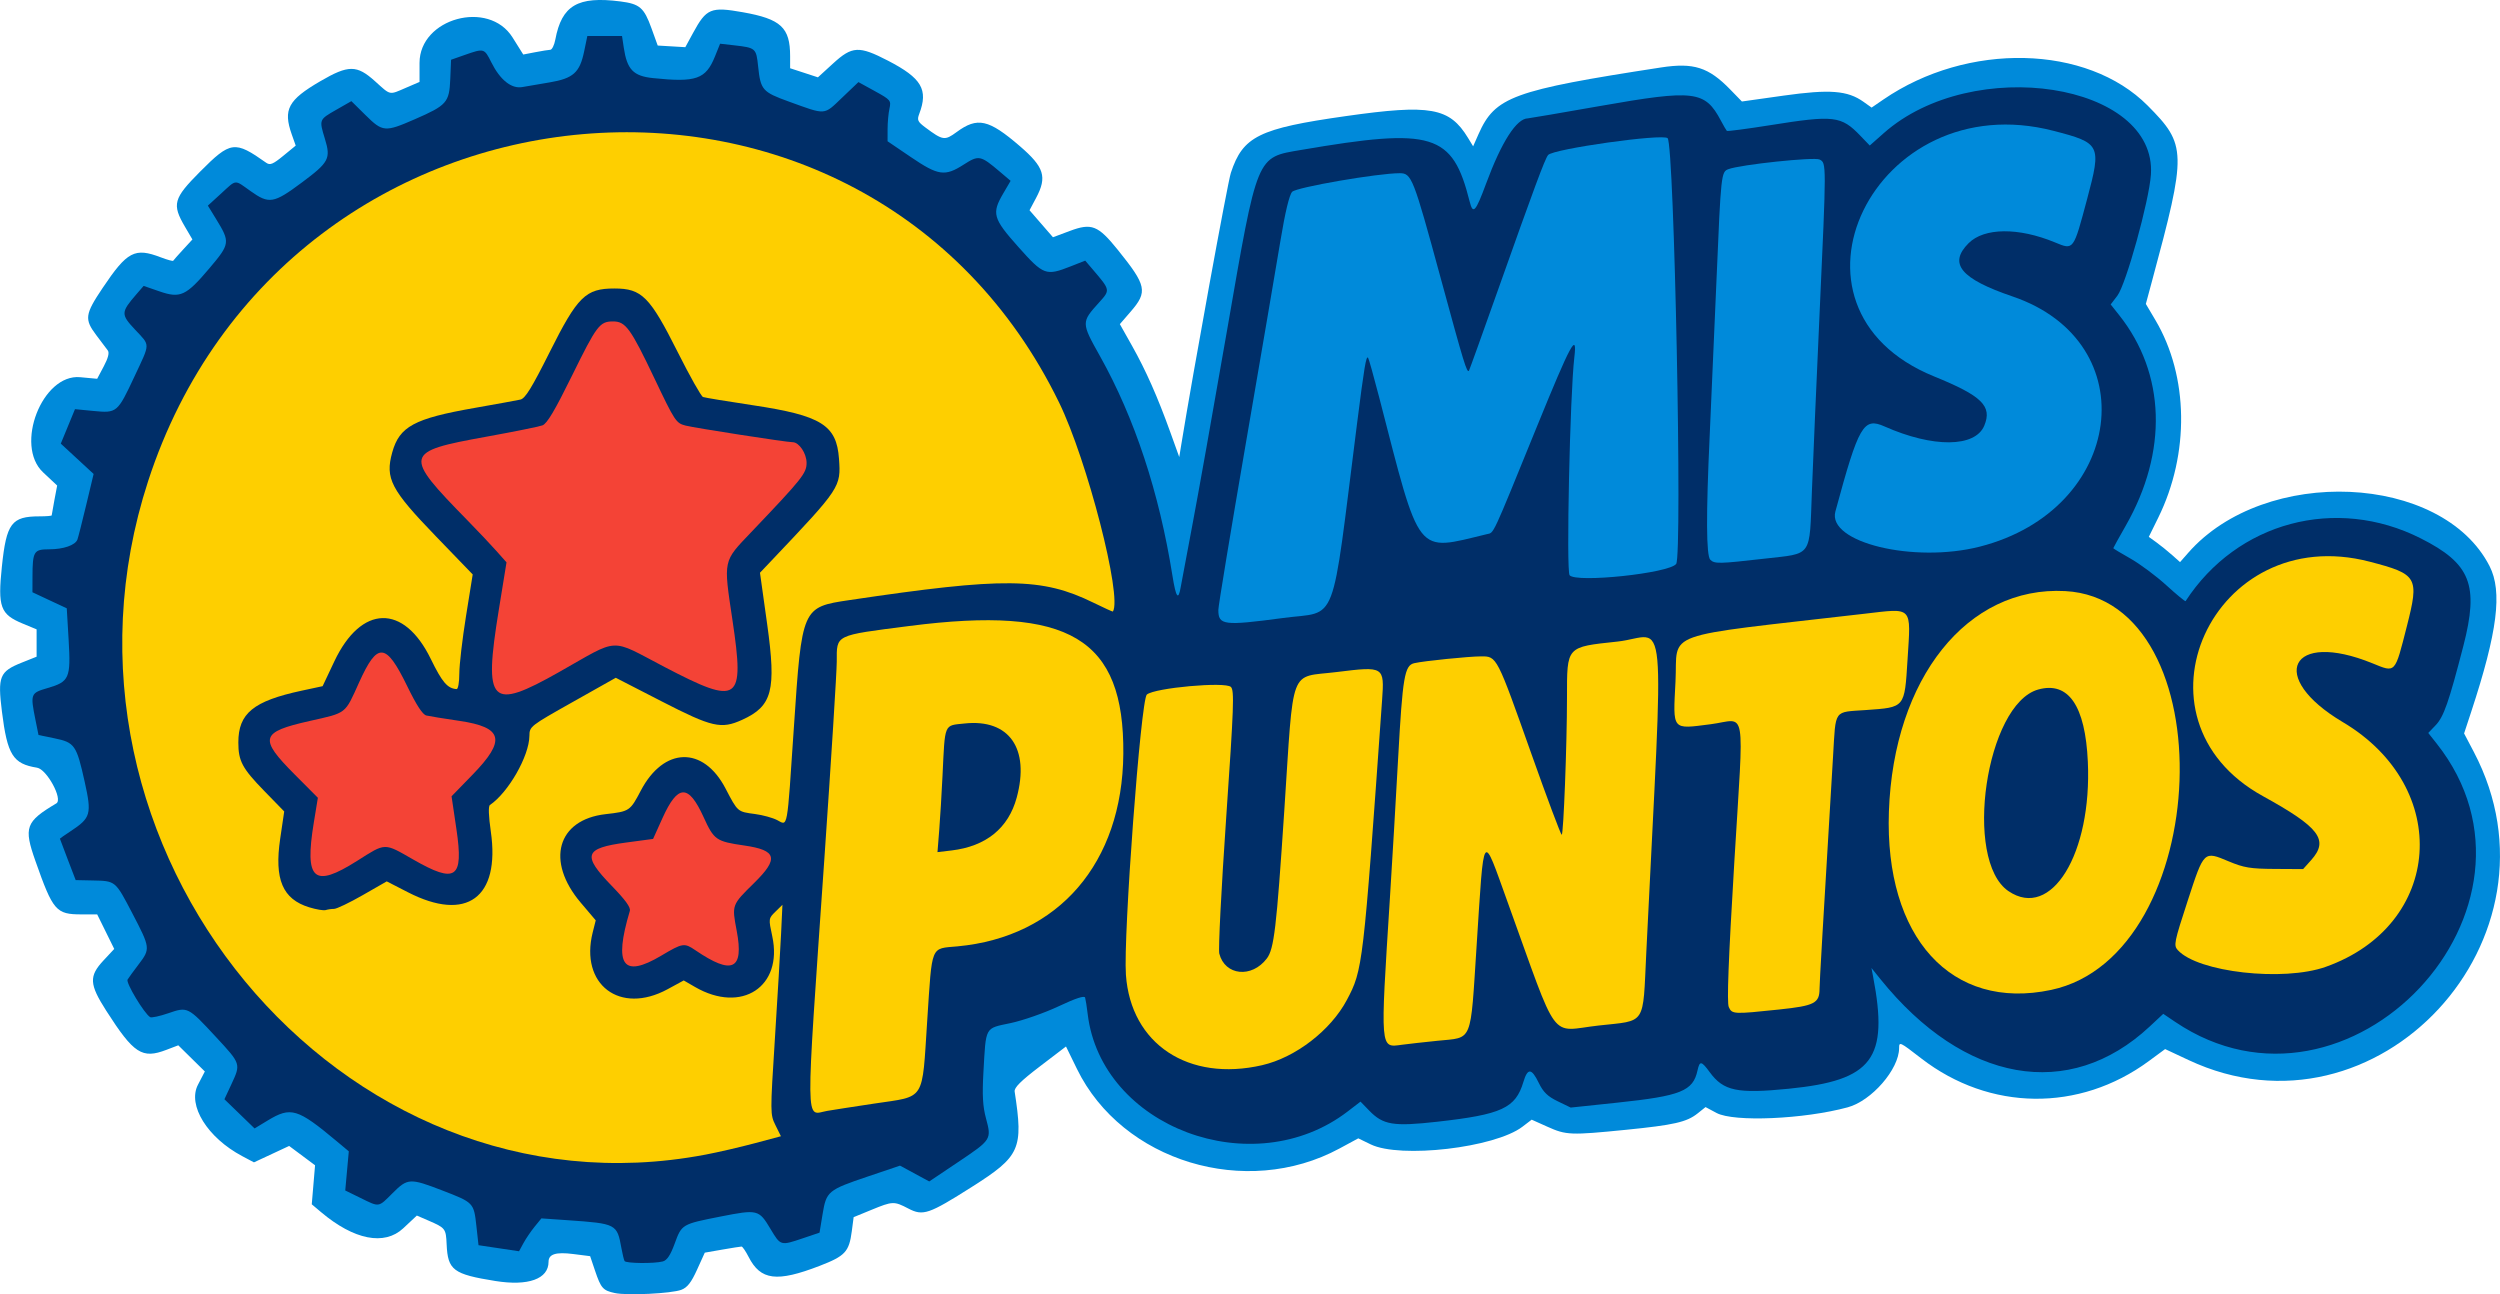 <?xml version="1.0" encoding="UTF-8" standalone="no"?>
<!-- Created with Inkscape (http://www.inkscape.org/) -->

<svg
   width="910.697"
   height="471.463"
   viewBox="0 0 240.955 124.741"
   version="1.1"
   id="svg1"
   xml:space="preserve"
   inkscape:version="1.3.2 (091e20e, 2023-11-25, custom)"
   sodipodi:docname="logo-sin-fondo.svg"
   inkscape:export-filename="logo.png"
   inkscape:export-xdpi="96"
   inkscape:export-ydpi="96"
   xmlns:inkscape="http://www.inkscape.org/namespaces/inkscape"
   xmlns:sodipodi="http://sodipodi.sourceforge.net/DTD/sodipodi-0.dtd"
   xmlns="http://www.w3.org/2000/svg"
   xmlns:svg="http://www.w3.org/2000/svg"><sodipodi:namedview
     id="namedview1"
     pagecolor="#ffffff"
     bordercolor="#000000"
     borderopacity="0.25"
     inkscape:showpageshadow="2"
     inkscape:pageopacity="0.0"
     inkscape:pagecheckerboard="0"
     inkscape:deskcolor="#d1d1d1"
     inkscape:document-units="px"
     inkscape:zoom="0.52649411"
     inkscape:cx="474.83912"
     inkscape:cy="386.51904"
     inkscape:window-width="1440"
     inkscape:window-height="829"
     inkscape:window-x="892"
     inkscape:window-y="-8"
     inkscape:window-maximized="1"
     inkscape:current-layer="g41" /><defs
     id="defs1" /><g
     inkscape:label="Capa 1"
     inkscape:groupmode="layer"
     id="layer1"
     transform="translate(18.665,-86.046)"><g
       id="g41"
       transform="translate(1.005,-153.777)"><path
         style="fill:#008ada;fill-opacity:1"
         d="m 46.003,364.135 c 0.574,-0.219 0.953,-0.706 1.511,-1.936 l 0.745,-1.643 1.686,-0.294 c 0.927,-0.161 1.763,-0.294 1.857,-0.294 0.094,0 0.399,0.446 0.678,0.992 1.158,2.269 2.715,2.466 6.855,0.867 2.458,-0.949 2.834,-1.355 3.094,-3.342 l 0.177,-1.35 1.706,-0.7 c 2.061,-0.846 2.184,-0.851 3.569,-0.129 1.415,0.737 1.961,0.551 6.127,-2.091 4.657,-2.953 4.969,-3.649 4.117,-9.181 -0.058,-0.379 0.579,-1.016 2.434,-2.431 l 2.514,-1.918 1.058,2.166 c 4.355,8.915 16.289,12.535 25.292,7.672 l 1.822,-0.984 1.201,0.583 c 2.85,1.385 11.963,0.324 14.618,-1.702 l 0.893,-0.681 1.536,0.689 c 1.791,0.804 2.228,0.82 7.531,0.29 4.655,-0.466 5.876,-0.744 6.924,-1.58 l 0.767,-0.612 1.061,0.568 c 1.669,0.894 8.418,0.603 12.642,-0.545 2.303,-0.626 4.941,-3.662 4.953,-5.7 0.004,-0.649 0.041,-0.632 2.141,0.991 6.578,5.082 15.227,5.185 21.916,0.261 l 1.582,-1.165 2.267,1.062 c 18.163,8.512 36.916,-11.754 27.485,-29.702 l -0.937,-1.783 0.679,-2.063 c 2.542,-7.73 3.031,-11.603 1.775,-14.062 -4.569,-8.948 -21.647,-9.706 -29.038,-1.289 l -0.792,0.902 -0.772,-0.686 c -0.425,-0.378 -1.103,-0.925 -1.506,-1.217 l -0.734,-0.531 0.911,-1.85 c 3.034,-6.162 2.929,-13.626 -0.268,-19.03 l -0.928,-1.569 0.576,-2.135 c 3.383,-12.535 3.367,-13.185 -0.4,-16.98 -5.847,-5.889 -17.362,-6.152 -25.479,-0.583 l -1.128,0.774 -0.782,-0.557 c -1.533,-1.092 -3.251,-1.225 -7.7,-0.598 l -4.02,0.567 -1.12,-1.153 c -2.093,-2.153 -3.532,-2.612 -6.674,-2.128 -14.302,2.203 -15.997,2.823 -17.594,6.433 l -0.516,1.167 -0.495,-0.814 c -1.78,-2.926 -3.622,-3.256 -11.758,-2.1 -8.402,1.193 -9.938,1.95 -11.099,5.474 -0.311,0.943 -3.635,19.166 -4.781,26.211 l -0.192,1.179 -0.852,-2.369 c -1.233,-3.428 -2.361,-5.975 -3.698,-8.353 l -1.175,-2.089 1.043,-1.205 c 1.663,-1.921 1.54,-2.508 -1.255,-5.972 -1.895,-2.349 -2.511,-2.59 -4.614,-1.803 l -1.621,0.606 -1.129,-1.301 -1.129,-1.301 0.633,-1.189 c 1.08,-2.029 0.787,-2.965 -1.56,-4.986 -3.018,-2.599 -4.091,-2.838 -6.104,-1.358 -1.138,0.837 -1.322,0.81 -3.005,-0.445 -0.746,-0.556 -0.819,-0.718 -0.595,-1.307 0.891,-2.343 0.242,-3.448 -3.014,-5.133 -2.795,-1.446 -3.447,-1.413 -5.291,0.273 l -1.459,1.334 -1.34,-0.438 -1.34,-0.438 v -1.169 c 0,-2.759 -0.885,-3.578 -4.569,-4.231 -3.073,-0.545 -3.5,-0.367 -4.781,1.989 l -0.751,1.381 -1.33,-0.079 -1.33,-0.079 -0.604,-1.671 c -0.718,-1.987 -1.13,-2.342 -2.997,-2.581 -4.111,-0.526 -5.649,0.376 -6.268,3.676 -0.1,0.535 -0.318,0.978 -0.484,0.984 -0.166,0.006 -0.82,0.112 -1.454,0.234 l -1.153,0.223 -1.034,-1.649 c -2.302,-3.672 -8.963,-1.845 -8.963,2.459 v 1.832 l -1.306,0.562 c -1.659,0.714 -1.439,0.76 -2.983,-0.629 -1.764,-1.586 -2.556,-1.586 -5.28,8.8e-4 -3.099,1.806 -3.593,2.725 -2.748,5.119 l 0.383,1.085 -1.199,0.983 c -0.992,0.813 -1.275,0.929 -1.64,0.672 -3.056,-2.158 -3.431,-2.106 -6.396,0.874 -2.555,2.568 -2.707,3.125 -1.445,5.28 l 0.724,1.235 -0.895,0.972 c -0.492,0.535 -0.922,1.02 -0.955,1.079 -0.033,0.059 -0.573,-0.088 -1.199,-0.328 -2.512,-0.959 -3.233,-0.579 -5.602,2.949 -1.711,2.548 -1.774,3.017 -0.613,4.554 0.473,0.626 0.971,1.287 1.108,1.471 0.166,0.223 0.037,0.731 -0.388,1.533 l -0.636,1.199 -1.638,-0.153 c -3.651,-0.341 -6.345,6.569 -3.575,9.169 l 1.357,1.274 -0.263,1.388 c -0.145,0.764 -0.263,1.432 -0.263,1.485 0,0.053 -0.528,0.096 -1.173,0.096 -2.701,0 -3.192,0.657 -3.629,4.85 -0.405,3.885 -0.148,4.591 1.995,5.48 l 1.353,0.561 v 1.317 1.317 l -1.446,0.579 c -2.126,0.852 -2.319,1.33 -1.896,4.716 0.521,4.175 1.059,5.034 3.383,5.405 0.946,0.151 2.516,3.05 1.862,3.439 -2.97,1.767 -3.164,2.301 -2.016,5.557 1.696,4.81 1.984,5.143 4.443,5.143 h 1.509 l 0.821,1.665 0.821,1.665 -1.029,1.103 c -1.421,1.524 -1.38,2.295 0.261,4.857 2.656,4.145 3.45,4.661 5.793,3.766 l 1.148,-0.438 1.28,1.261 1.28,1.261 -0.665,1.282 c -1.025,1.975 0.913,5.098 4.266,6.877 l 1.132,0.601 1.696,-0.791 1.696,-0.791 1.249,0.931 1.249,0.931 -0.159,1.881 -0.159,1.881 0.894,0.754 c 3.177,2.679 6.107,3.257 7.92,1.561 l 1.314,-1.23 1.122,0.486 c 1.636,0.709 1.682,0.769 1.75,2.297 0.111,2.478 0.634,2.871 4.686,3.523 3.182,0.512 5.137,-0.192 5.137,-1.85 0,-0.739 0.701,-0.96 2.372,-0.749 l 1.635,0.207 0.476,1.408 c 0.57,1.685 0.76,1.9 1.909,2.147 1.197,0.257 5.464,0.048 6.413,-0.315 z"
         id="path23" /><path
         style="fill:#002e68;fill-opacity:1"
         d="m 40.525,361.358 c -0.062,-0.109 -0.196,-0.656 -0.297,-1.214 -0.427,-2.362 -0.472,-2.386 -5.191,-2.715 l -2.526,-0.176 -0.649,0.796 c -0.357,0.438 -0.841,1.151 -1.077,1.584 l -0.429,0.789 -1.953,-0.292 -1.953,-0.292 -0.204,-1.848 c -0.248,-2.249 -0.262,-2.263 -3.292,-3.43 -3.112,-1.199 -3.337,-1.187 -4.776,0.251 -1.404,1.404 -1.25,1.381 -3.105,0.471 l -1.467,-0.719 0.171,-1.886 0.171,-1.886 -1.162,-0.972 c -3.785,-3.164 -4.418,-3.354 -6.653,-2.002 l -1.267,0.767 -1.453,-1.407 -1.453,-1.407 0.667,-1.433 c 0.923,-1.983 0.929,-1.967 -1.47,-4.554 -2.727,-2.942 -2.734,-2.946 -4.609,-2.301 -0.832,0.286 -1.619,0.455 -1.748,0.375 -0.579,-0.358 -2.359,-3.322 -2.175,-3.622 0.11,-0.179 0.592,-0.841 1.071,-1.471 1.137,-1.494 1.126,-1.585 -0.613,-4.915 -1.651,-3.161 -1.6,-3.119 -3.849,-3.166 l -1.61,-0.034 -0.761,-1.98 c -0.419,-1.089 -0.761,-1.996 -0.761,-2.015 0,-0.019 0.473,-0.349 1.052,-0.731 1.929,-1.276 2.029,-1.63 1.338,-4.745 -0.785,-3.536 -0.961,-3.793 -2.891,-4.191 l -1.561,-0.322 -0.292,-1.452 c -0.506,-2.518 -0.477,-2.595 1.162,-3.072 2.103,-0.611 2.252,-0.951 2.034,-4.642 l -0.18,-3.043 -1.654,-0.775 -1.654,-0.775 0.004,-1.474 c 0.006,-2.468 0.124,-2.665 1.602,-2.665 1.377,0 2.519,-0.394 2.729,-0.941 0.072,-0.187 0.452,-1.686 0.846,-3.331 l 0.715,-2.991 -1.582,-1.462 -1.582,-1.462 0.684,-1.66 0.684,-1.661 1.784,0.173 c 2.257,0.219 2.313,0.172 3.938,-3.299 1.559,-3.331 1.554,-2.95 0.058,-4.551 -1.37,-1.465 -1.362,-1.661 0.149,-3.409 l 0.687,-0.795 1.518,0.525 c 2.018,0.698 2.569,0.444 4.827,-2.228 1.992,-2.358 2.012,-2.505 0.634,-4.75 L 0.365,259.642 1.634,258.482 c 1.527,-1.395 1.255,-1.371 2.838,-0.246 1.797,1.278 2.227,1.206 4.951,-0.822 2.615,-1.947 2.804,-2.304 2.224,-4.205 -0.568,-1.861 -0.571,-1.853 1.07,-2.792 l 1.479,-0.846 1.373,1.356 c 1.643,1.623 1.866,1.642 4.717,0.4 3.112,-1.356 3.348,-1.621 3.442,-3.886 l 0.077,-1.86 1.323,-0.464 c 1.855,-0.651 1.878,-0.645 2.556,0.713 0.847,1.696 1.937,2.568 2.98,2.385 0.448,-0.079 1.64,-0.283 2.648,-0.453 2.27,-0.384 2.896,-0.945 3.318,-2.978 l 0.31,-1.494 h 1.671 1.671 l 0.17,1.133 c 0.315,2.103 0.917,2.729 2.811,2.927 4.17,0.436 5.092,0.112 5.982,-2.098 l 0.49,-1.217 1.367,0.156 c 2.069,0.236 2.115,0.277 2.299,2.035 0.236,2.263 0.413,2.465 2.944,3.381 3.65,1.321 3.353,1.342 5.142,-0.364 l 1.581,-1.508 1.585,0.872 c 1.514,0.832 1.577,0.908 1.406,1.68 -0.099,0.444 -0.18,1.336 -0.181,1.98 l -0.002,1.172 2.249,1.526 c 2.644,1.794 3.277,1.884 5.085,0.724 1.46,-0.937 1.617,-0.906 3.491,0.685 l 1.035,0.879 -0.704,1.202 c -1.138,1.941 -1.004,2.418 1.451,5.172 2.43,2.726 2.654,2.809 5.044,1.867 l 1.399,-0.551 0.752,0.882 c 1.672,1.961 1.67,1.95 0.59,3.145 -1.733,1.918 -1.733,1.938 0.085,5.184 3.334,5.954 5.704,13.135 6.978,21.141 0.34,2.136 0.572,2.459 0.8,1.112 0.08,-0.473 0.577,-3.122 1.105,-5.887 0.528,-2.765 2.034,-11.218 3.348,-18.785 2.98,-17.16 2.798,-16.716 7.169,-17.464 12.696,-2.174 14.575,-1.598 16.223,4.97 0.325,1.293 0.572,1.023 1.591,-1.731 1.487,-4.021 2.936,-6.277 4.032,-6.28 0.104,-3.2e-4 3.225,-0.535 6.936,-1.188 9.123,-1.605 10.123,-1.484 11.66,1.41 0.258,0.486 0.515,0.929 0.571,0.985 0.056,0.056 1.941,-0.192 4.188,-0.55 6.158,-0.983 6.834,-0.903 8.689,1.027 l 0.899,0.935 1.35,-1.195 c 8.581,-7.595 26.342,-4.835 25.747,4 -0.17,2.526 -2.401,10.579 -3.233,11.669 l -0.644,0.844 0.81,1.019 c 4.486,5.644 4.722,13.163 0.637,20.313 -0.659,1.153 -1.197,2.125 -1.197,2.16 0,0.035 0.744,0.484 1.654,0.998 0.91,0.513 2.463,1.669 3.452,2.568 0.989,0.899 1.827,1.591 1.862,1.537 4.96,-7.631 14.491,-10.178 22.66,-6.054 4.827,2.437 5.636,4.484 4.108,10.394 -1.403,5.426 -1.885,6.806 -2.664,7.619 l -0.713,0.745 0.8,1.01 c 12.502,15.785 -8.471,38.124 -25.195,26.836 l -1.146,-0.773 -1.318,1.23 c -7.748,7.227 -17.88,5.435 -25.955,-4.591 l -0.852,-1.058 0.156,0.816 c 1.522,7.95 -0.027,10.013 -8.125,10.821 -4.969,0.496 -6.287,0.22 -7.616,-1.593 -0.81,-1.104 -0.97,-1.126 -1.182,-0.16 -0.435,1.98 -1.594,2.445 -7.715,3.093 l -4.504,0.476 -1.257,-0.608 c -0.961,-0.465 -1.389,-0.88 -1.819,-1.766 -0.698,-1.437 -1.076,-1.461 -1.485,-0.097 -0.758,2.53 -2.077,3.139 -8.309,3.837 -4.226,0.473 -5.206,0.312 -6.551,-1.075 l -0.839,-0.865 -1.228,0.943 c -9.132,7.012 -23.77,1.522 -25.07,-9.404 -0.081,-0.684 -0.192,-1.388 -0.245,-1.564 -0.065,-0.213 -0.915,0.065 -2.557,0.839 -1.353,0.637 -3.432,1.365 -4.62,1.617 -2.523,0.535 -2.372,0.263 -2.624,4.744 -0.124,2.215 -0.065,3.276 0.248,4.441 0.544,2.029 0.53,2.052 -2.685,4.209 l -2.785,1.869 -1.409,-0.762 -1.409,-0.762 -3.074,1.038 c -3.876,1.308 -4.025,1.432 -4.39,3.647 l -0.292,1.774 -1.602,0.541 c -2.167,0.732 -2.145,0.738 -3.135,-0.917 -1.106,-1.849 -1.234,-1.88 -4.795,-1.178 -3.741,0.738 -3.749,0.742 -4.431,2.614 -0.402,1.101 -0.737,1.606 -1.138,1.714 -0.828,0.222 -3.561,0.194 -3.693,-0.039 z"
         id="path24" /><path
         style="fill:#f44336;fill-opacity:1"
         d="m 44.077,331.923 c 2.051,-1.218 2.207,-1.243 3.276,-0.514 3.562,2.426 4.697,1.888 3.98,-1.889 -0.473,-2.493 -0.483,-2.465 1.689,-4.6 2.394,-2.353 2.184,-3.152 -0.951,-3.605 -2.724,-0.394 -2.921,-0.531 -3.926,-2.737 -1.464,-3.213 -2.485,-3.183 -3.974,0.117 l -0.895,1.984 -2.584,0.347 c -4.062,0.545 -4.281,1.207 -1.389,4.19 1.311,1.352 1.83,2.072 1.732,2.401 -1.57,5.269 -0.685,6.521 3.041,4.307 z"
         id="path37" /><path
         style="fill:#fecf00;fill-opacity:1"
         d="m 48.28,351.118 c 1.237,-0.235 3.389,-0.732 4.783,-1.105 l 2.534,-0.678 -0.522,-1.055 c -0.516,-1.043 -0.517,-1.14 -0.057,-8.375 0.256,-4.026 0.523,-8.57 0.595,-10.098 l 0.13,-2.778 -0.674,0.661 c -0.671,0.659 -0.672,0.669 -0.305,2.381 1.042,4.856 -2.956,7.478 -7.443,4.881 l -1.092,-0.632 -1.554,0.845 c -4.598,2.501 -8.484,-0.451 -7.217,-5.484 l 0.29,-1.153 -1.449,-1.708 c -3.393,-4 -2.267,-7.997 2.403,-8.527 2.302,-0.262 2.355,-0.297 3.391,-2.269 2.216,-4.218 6.017,-4.316 8.161,-0.212 1.195,2.287 1.143,2.242 2.863,2.471 0.732,0.097 1.68,0.357 2.107,0.578 1.06,0.548 0.944,1.19 1.625,-8.972 0.773,-11.535 0.778,-11.546 5.346,-12.226 14.935,-2.223 18.552,-2.185 23.518,0.247 1.016,0.498 1.862,0.883 1.88,0.856 0.921,-1.401 -2.475,-14.592 -5.19,-20.157 -18.615,-38.156 -74.484,-33.328 -87.796,7.587 -11.49,35.317 18.508,71.603 53.672,64.921 z"
         id="path25" /><path
         style="fill:#002e68;fill-opacity:1"
         d="m 10.136,327.273 c -2.573,-0.792 -3.378,-2.694 -2.8,-6.615 l 0.387,-2.626 -1.932,-1.984 c -2.113,-2.17 -2.489,-2.875 -2.489,-4.661 0,-2.813 1.445,-3.994 6.112,-4.997 l 2.011,-0.432 1.125,-2.382 c 2.588,-5.477 6.695,-5.586 9.299,-0.246 1.097,2.25 1.608,2.847 2.487,2.909 0.148,0.011 0.265,-0.652 0.265,-1.503 0,-0.837 0.29,-3.327 0.645,-5.535 l 0.645,-4.013 -3.53,-3.656 c -4.366,-4.521 -4.924,-5.591 -4.227,-8.103 0.694,-2.499 2.112,-3.266 7.922,-4.286 2.11,-0.37 4.105,-0.734 4.433,-0.808 0.464,-0.105 1.089,-1.118 2.814,-4.561 2.701,-5.392 3.468,-6.146 6.247,-6.146 2.644,0 3.409,0.771 6.117,6.163 1.154,2.298 2.244,4.231 2.422,4.296 0.178,0.065 2.341,0.422 4.807,0.793 6.593,0.993 8.063,1.905 8.298,5.15 0.198,2.734 0.143,2.816 -6.48,9.798 l -1.135,1.196 0.695,4.973 c 0.89,6.374 0.496,7.882 -2.41,9.202 -2.028,0.921 -2.896,0.723 -7.76,-1.777 l -4.425,-2.274 -4.156,2.34 c -4.116,2.317 -4.156,2.349 -4.167,3.266 -0.023,1.943 -2.027,5.448 -3.805,6.656 -0.163,0.111 -0.131,1.044 0.087,2.567 0.913,6.371 -2.337,8.748 -7.99,5.843 l -2.042,-1.049 -2.313,1.326 c -1.272,0.729 -2.516,1.326 -2.765,1.326 -0.249,0 -0.611,0.051 -0.805,0.114 -0.194,0.063 -0.908,-0.057 -1.587,-0.266 z"
         id="path26" /><path
         style="fill:#f44336;fill-opacity:1"
         d="m 14.751,322.795 c 2.782,-1.765 2.564,-1.759 5.402,-0.132 4.124,2.365 4.874,1.842 4.171,-2.905 l -0.472,-3.188 2.027,-2.083 c 3.244,-3.333 2.94,-4.565 -1.28,-5.186 -1.455,-0.214 -2.884,-0.446 -3.175,-0.515 -0.361,-0.086 -0.951,-0.991 -1.852,-2.842 -2.05,-4.209 -2.858,-4.271 -4.628,-0.353 -1.401,3.1 -1.151,2.906 -4.784,3.726 -4.732,1.068 -4.899,1.665 -1.439,5.141 l 2.246,2.257 -0.39,2.379 c -0.911,5.562 -0.015,6.358 4.172,3.701 z"
         id="path27" /><path
         style="fill:#f44336;fill-opacity:1"
         d="m 34.218,304.597 c 5.926,-3.349 4.782,-3.295 10.177,-0.481 7.189,3.751 7.714,3.389 6.533,-4.515 -0.878,-5.875 -0.933,-5.614 1.806,-8.487 4.931,-5.172 5.336,-5.68 5.336,-6.682 0,-0.906 -0.726,-1.987 -1.334,-1.987 -0.597,0 -9.439,-1.373 -10.332,-1.604 -0.914,-0.237 -1.028,-0.409 -2.997,-4.547 -2.299,-4.831 -2.778,-5.491 -3.985,-5.491 -1.293,0 -1.567,0.362 -3.962,5.23 -1.653,3.359 -2.407,4.627 -2.849,4.789 -0.331,0.121 -2.785,0.617 -5.455,1.101 -7.924,1.438 -7.983,1.705 -1.781,8.042 1.008,1.03 2.269,2.364 2.803,2.966 l 0.971,1.093 -0.746,4.596 c -1.474,9.081 -0.836,9.737 5.816,5.977 z"
         id="path28" /><path
         style="fill:#fecf00;fill-opacity:1"
         d="m 64.552,346.194 c 5.05,-0.761 4.624,-0.094 5.149,-8.055 0.485,-7.349 0.285,-6.86 2.91,-7.104 9.753,-0.906 15.898,-8.039 15.988,-18.558 0.096,-11.147 -5.187,-14.305 -20.608,-12.322 -7.27,0.935 -7.011,0.808 -7.012,3.443 -5.68e-4,0.954 -0.536,9.474 -1.19,18.933 -1.842,26.655 -1.863,24.741 0.265,24.362 0.437,-0.078 2.461,-0.392 4.498,-0.699 z"
         id="path29" /><path
         style="fill:#002e68;fill-opacity:1"
         d="m 70.853,319.86 c 0.092,-1.151 0.235,-3.521 0.319,-5.267 0.248,-5.149 0.11,-4.823 2.129,-5.039 4.287,-0.459 6.303,2.408 5.022,7.142 -0.799,2.953 -2.958,4.702 -6.289,5.097 l -1.348,0.16 z"
         id="path30" /><path
         style="fill:#fecf00;fill-opacity:1"
         d="m 101.99,342.484 c 3.207,-0.739 6.597,-3.35 8.153,-6.281 1.538,-2.897 1.574,-3.206 3.395,-28.886 0.232,-3.266 0.194,-3.289 -4.375,-2.722 -4.638,0.576 -4.11,-0.825 -5.054,13.415 -0.749,11.302 -0.982,13.273 -1.678,14.192 -1.453,1.921 -4.041,1.655 -4.583,-0.47 -0.103,-0.404 0.194,-6.264 0.66,-13.023 0.743,-10.78 0.799,-12.336 0.46,-12.675 -0.531,-0.531 -7.338,0.083 -8.103,0.731 -0.58,0.492 -2.281,23.273 -2.017,27.011 0.471,6.671 6.021,10.349 13.142,8.709 z"
         id="path31" /><path
         style="fill:#fecf00;fill-opacity:1"
         d="m 118.906,340.133 c 3.412,-0.35 3.125,0.352 3.743,-9.154 0.739,-11.373 0.513,-11.054 2.986,-4.214 5.021,13.885 3.951,12.435 8.777,11.9 4.636,-0.514 4.245,0.082 4.59,-7.006 1.69,-34.69 2.076,-30.524 -2.778,-30 -4.97,0.536 -4.861,0.415 -4.864,5.417 -0.002,4.525 -0.336,13.206 -0.508,13.206 -0.087,0 -1.408,-3.525 -2.935,-7.834 -3.332,-9.4 -3.313,-9.365 -4.823,-9.362 -1.206,0.002 -5.521,0.441 -6.453,0.655 -0.939,0.216 -1.122,1.295 -1.554,9.132 -0.228,4.147 -0.585,10.22 -0.793,13.494 -0.941,14.798 -0.97,14.441 1.168,14.151 0.521,-0.071 2.07,-0.244 3.443,-0.385 z"
         id="path32" /><path
         style="fill:#fecf00;fill-opacity:1"
         d="m 151.831,337.118 c 3.389,-0.357 3.869,-0.605 3.871,-2.004 8.9e-4,-0.586 0.314,-5.965 1.303,-22.417 0.276,-4.588 0.008,-4.215 3.185,-4.44 3.764,-0.267 3.701,-0.189 3.992,-4.847 0.328,-5.24 0.575,-4.979 -4.193,-4.428 -19.952,2.307 -17.916,1.576 -18.171,6.524 -0.246,4.784 -0.395,4.605 3.401,4.118 3.5,-0.449 3.199,-2.224 2.265,13.337 -0.567,9.437 -0.721,13.502 -0.53,13.924 0.315,0.695 0.442,0.701 4.878,0.234 z"
         id="path33" /><path
         style="fill:#fecf00;fill-opacity:1"
         d="m 178.017,335.234 c 15.671,-3.32 16.887,-37.606 1.363,-38.441 -9.429,-0.507 -16.546,8.395 -16.994,21.256 -0.423,12.132 6.024,19.22 15.631,17.185 z"
         id="path34" /><path
         style="fill:#002e68;fill-opacity:1"
         d="m 173.914,325.715 c -4.398,-2.988 -2.174,-18.044 2.871,-19.437 2.907,-0.803 4.529,1.562 4.775,6.961 0.404,8.874 -3.521,15.278 -7.645,12.475 z"
         id="path35" /><path
         style="fill:#fecf00;fill-opacity:1"
         d="m 204.495,333.007 c 11.3,-4.02 12.225,-17.3 1.642,-23.584 -7.336,-4.356 -5.059,-8.889 2.849,-5.672 2.261,0.92 2.148,1.04 3.316,-3.543 1.213,-4.759 1.05,-5.043 -3.585,-6.25 -15.126,-3.94 -23.812,15.141 -10.287,22.595 5.478,3.019 6.389,4.228 4.651,6.171 l -0.773,0.864 -2.733,-0.016 c -2.349,-0.014 -2.972,-0.116 -4.436,-0.729 -2.417,-1.012 -2.371,-1.056 -3.961,3.815 -1.299,3.98 -1.36,4.283 -0.952,4.734 1.934,2.137 10.177,3.07 14.268,1.615 z"
         id="path36" /><path
         style="fill:#008ada;fill-opacity:1"
         d="m 103.999,299.385 c 5.348,-0.715 4.581,1.298 7.116,-18.659 0.708,-5.572 0.882,-6.617 1.07,-6.429 0.063,0.063 0.544,1.774 1.068,3.802 4.024,15.575 3.468,14.868 10.386,13.207 0.708,-0.17 0.412,0.467 4.828,-10.38 3.256,-7.997 3.9,-9.19 3.602,-6.678 -0.424,3.576 -0.794,20.611 -0.458,21.017 0.631,0.76 9.6,-0.191 10.272,-1.09 0.611,-0.817 -0.183,-40.393 -0.823,-41.033 -0.458,-0.458 -11.041,1.032 -11.523,1.623 -0.304,0.372 -1.378,3.265 -4.825,12.997 -1.495,4.22 -2.754,7.723 -2.798,7.783 -0.197,0.269 -0.475,-0.641 -2.748,-8.994 -2.62,-9.627 -2.779,-10.034 -3.929,-10.034 -2.112,0 -9.958,1.356 -10.364,1.792 -0.275,0.294 -0.676,1.965 -1.127,4.691 -0.385,2.328 -1.89,11.139 -3.344,19.579 -1.454,8.44 -2.645,15.649 -2.645,16.021 -0.002,1.489 0.505,1.553 6.241,0.786 z"
         id="path38" /><path
         style="fill:#008ada;fill-opacity:1"
         d="m 150.356,293.672 c 4.724,-0.542 4.363,-0.03 4.61,-6.533 0.112,-2.945 0.443,-10.593 0.734,-16.996 0.671,-14.724 0.671,-14.59 0.008,-14.945 -0.498,-0.266 -7.652,0.491 -8.801,0.932 -0.683,0.262 -0.708,0.488 -1.131,10.523 -0.222,5.266 -0.52,12.075 -0.662,15.131 -0.356,7.652 -0.337,11.592 0.056,11.986 0.409,0.409 0.831,0.401 5.185,-0.098 z"
         id="path39" /><path
         style="fill:#008ada;fill-opacity:1"
         d="m 171.153,292.507 c 13.937,-3.564 16.052,-19.717 3.157,-24.109 -5.009,-1.706 -6.213,-3.164 -4.242,-5.135 1.502,-1.502 4.806,-1.533 8.323,-0.078 1.816,0.751 1.769,0.814 3.108,-4.206 1.385,-5.192 1.297,-5.369 -3.241,-6.545 -17.284,-4.479 -27.764,17.059 -11.518,23.668 4.621,1.88 5.62,2.859 4.84,4.743 -0.876,2.115 -4.949,2.149 -9.611,0.081 -2.039,-0.904 -2.487,-0.13 -4.741,8.195 -0.807,2.979 7.559,5.014 13.924,3.386 z"
         id="path40" /></g></g></svg>
